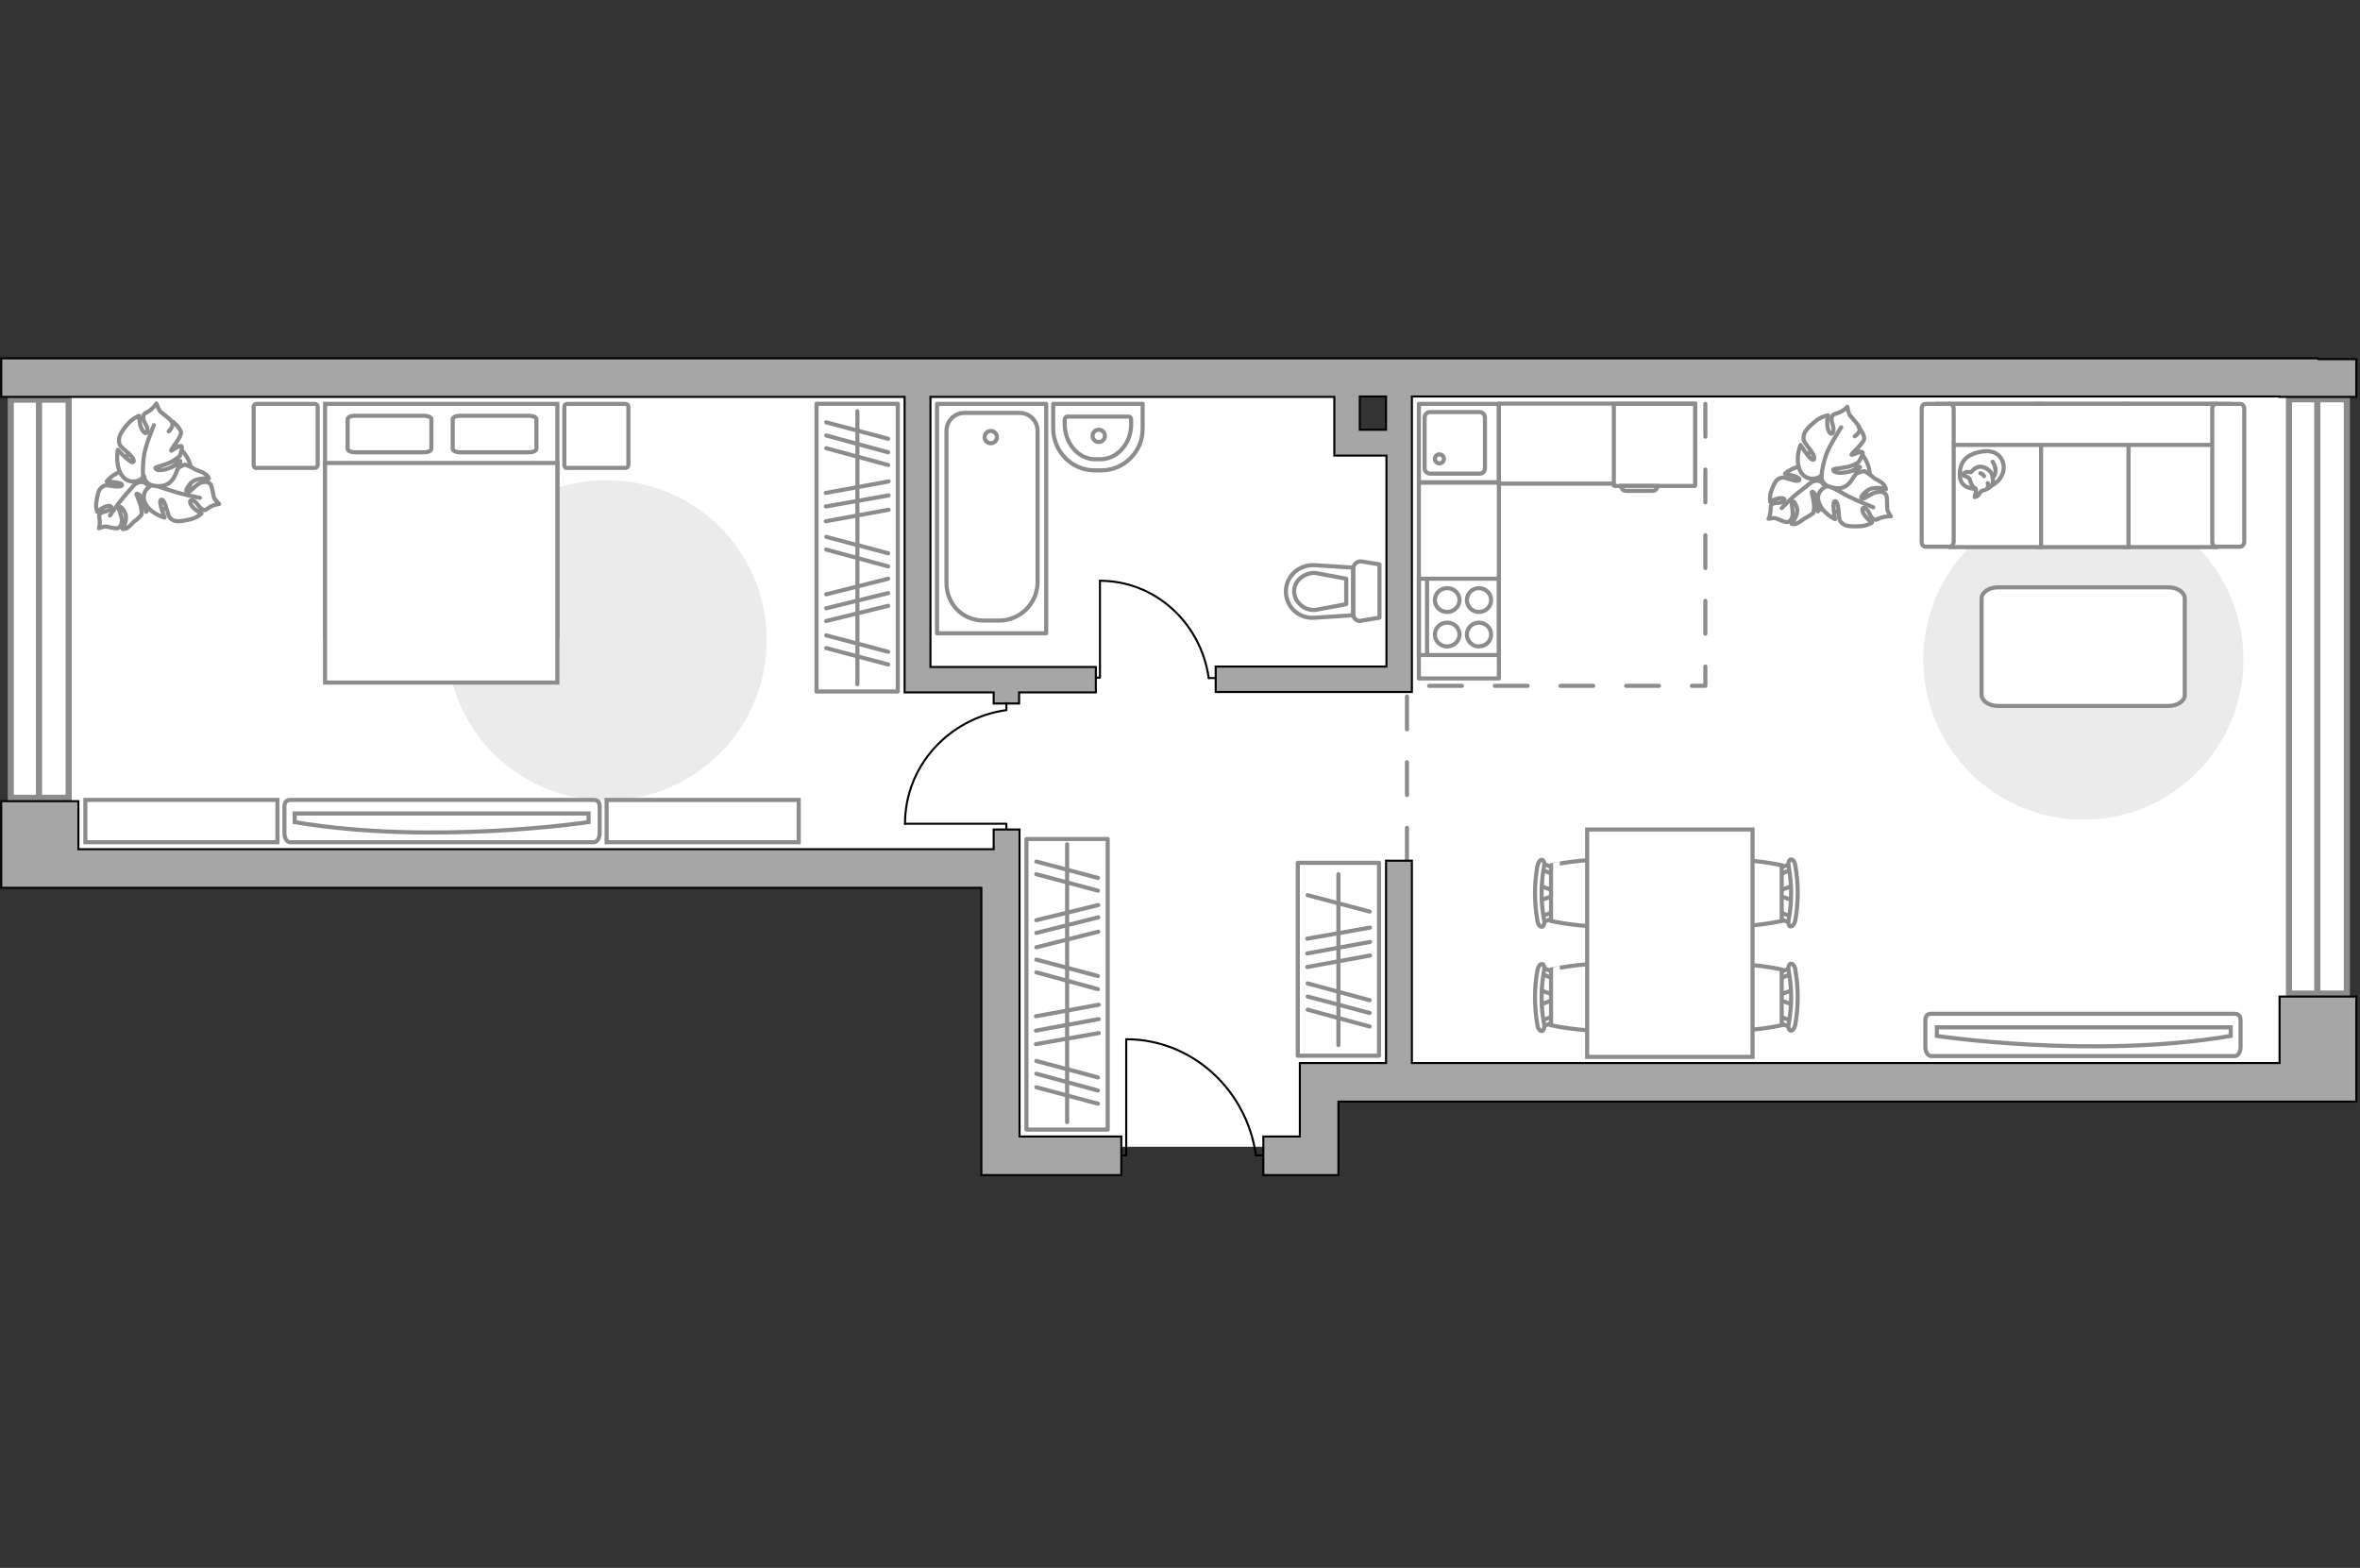 <?xml version="1.0" encoding="utf-8"?>
<!-- Generator: Adobe Illustrator 24.1.2, SVG Export Plug-In . SVG Version: 6.00 Build 0)  -->
<svg version="1.1" xmlns="http://www.w3.org/2000/svg" xmlns:xlink="http://www.w3.org/1999/xlink" x="0px" y="0px"
	 viewBox="0 0 575 382" style="enable-background:new 0 0 575 382;" xml:space="preserve">
<rect x="0" y="0" width="575" height="382" fill="#333333" stroke="none"/>
<style type="text/css">
	.st0{fill:#FFFFFF;}
	.st1{fill:#FFFFFF;stroke:#8C8C8C;stroke-width:1.5;stroke-linecap:round;stroke-miterlimit:10;}
	.st2{fill:#FFFFFF;stroke:#8C8C8C;stroke-width:1.5;stroke-miterlimit:10;}
	.st3{fill:none;stroke:#8C8C8C;stroke-linecap:round;stroke-linejoin:round;stroke-miterlimit:10;stroke-dasharray:8;}
	.st4{fill:none;stroke:#000000;stroke-width:0.5;stroke-linecap:round;stroke-linejoin:round;stroke-miterlimit:10;}
	.st5{fill:none;stroke:#8C8C8C;stroke-linecap:round;stroke-linejoin:round;stroke-miterlimit:10;}
	.st6{fill:#FFFFFF;stroke:#8C8C8C;stroke-miterlimit:10;}
	.st7{fill:#A6A6A6;stroke:#000000;stroke-width:0.5;stroke-miterlimit:10;}
	.st8{fill:#EBEBEB;}
	.st9{fill:#FFFFFF;stroke:#8C8C8C;stroke-linecap:round;stroke-linejoin:round;stroke-miterlimit:10;}
</style>
<g id="bg_1_">
	<polygon class="st0" points="564.7,260.1 564.7,92 340.9,92 340.9,107.9 328.2,107.9 328.2,92 9.7,92 9.7,209.7 243.8,209.7 
		243.8,279.4 321.4,279.4 321.4,263.7 564.7,263.7 	"/>
</g>
<g id="windows_1_">
	<g>
		
			<rect x="-38.8" y="138.8" transform="matrix(6.123234e-17 -1 1 6.123234e-17 -136.169 155.575)" class="st1" width="97" height="14.1"/>
		<line class="st2" x1="9.5" y1="194.4" x2="9.5" y2="97.4"/>
	</g>
	<g>
		
			<rect x="492.3" y="162.6" transform="matrix(6.123234e-17 -1 1 6.123234e-17 395.093 734.382)" class="st1" width="144.8" height="14.1"/>
		<line class="st2" x1="564.6" y1="242" x2="564.6" y2="97.3"/>
	</g>
</g>
<g id="plan">
	<polyline class="st3" points="342.8,209.7 342.8,167.1 415.5,167.1 415.5,94.2 	"/>
	<g id="Group_34_2_">
		<path id="Vector_158_2_" class="st4" d="M274.4,253.3v28.2h-1.2"/>
		<path id="Vector_159_2_" class="st4" d="M307.9,281.5H306"/>
		<path id="Vector_160_2_" class="st4" d="M306,281.5c-2.2-15.9-15.5-28.3-31.6-28.3"/>
	</g>
	<g>
		<circle class="st5" cx="241.4" cy="106.5" r="1.5"/>
		<g>
			<path id="Vector_135_4_" class="st5" d="M228.3,154.3V98.4h26.6v55.9H228.3z"/>
			<path id="Vector_136_4_" class="st5" d="M243.4,151.2h-3.6c-5.4,0-9.2-4.1-9.2-9.2v-37c0-2.4,1.9-4.4,4.4-4.4h13.4
				c2.4,0,4.4,1.9,4.4,4.4v37C252.7,147.1,248.5,151.2,243.4,151.2z"/>
		</g>
	</g>
	<g>
		<path id="Vector_133_2_" class="st5" d="M268.1,111.9h-1.2c-4.2,0-7.5-3.9-7.5-8.7v-0.9c0-0.4,0.3-0.8,0.6-0.8h15
			c0.4,0,0.6,0.3,0.6,0.8v0.9C275.7,108,272.2,111.9,268.1,111.9z"/>
		<path id="Vector_134_2_" class="st5" d="M268.3,114.6h-1.6c-5.6,0-10.1-4.6-10.1-10.3v-5.9h21.8v5.9
			C278.5,110,273.9,114.6,268.3,114.6z"/>
		<circle class="st5" cx="267.7" cy="106.2" r="1.5"/>
	</g>
	<g>
		<path id="wc_4_" class="st6" d="M320.6,148.6"/>
		<g id="Group_26_4_">
			<path id="Vector_130_4_" class="st5" d="M329.7,149.6v-11c0-1.1,1-2,2.1-1.8l4.3,0.7v13l-4.3,0.7
				C330.7,151.6,329.7,150.7,329.7,149.6z"/>
			<path id="Vector_131_4_" class="st5" d="M313.3,144.1c0-3.7,3.2-6.6,7-6.4l9.4,0.6v11.6l-9.4,0.6
				C316.5,150.8,313.3,147.9,313.3,144.1z"/>
			<path id="Vector_132_4_" class="st5" d="M328,141l-7.5-1.4c-1.3-0.1-2.6,0.4-3.6,1.2c-1,0.8-1.6,2-1.6,3.3c0,1.2,0.6,2.4,1.6,3.3
				c1,0.9,2.3,1.3,3.6,1.2l7.5-1.4V141z"/>
		</g>
	</g>
	<g>
		<g id="Group_27_2_">
			<path id="Vector_140_2_" class="st5" d="M365.2,117.5V98.4h-19.5v19.2H365.2z"/>
		</g>
		<path id="Vector_141_2_" class="st5" d="M347.1,101.7v12.4c0,0.7,0.6,1.3,1.3,1.3h12.1c0.8,0,1.3-0.6,1.3-1.3v-12.4
			c0-0.7-0.6-1.3-1.3-1.3h-12.1C347.7,100.4,347.1,101,347.1,101.7z"/>
		<path id="Vector_139_2_" class="st5" d="M351.8,111.8c0,0.6-0.5,1.1-1.1,1.1c-0.6,0-1.1-0.5-1.1-1.1c0-0.6,0.5-1.1,1.1-1.1
			C351.3,110.7,351.8,111.2,351.8,111.8z"/>
	</g>
	<g>
		<path class="st7" d="M564.7,87.6v-0.3H0.3v9.4h220.1v72h21.7v2.7h6.2v-2.7H267v-6.2h-40.3V96.7h98.4V111h12.7v51.4h-41.6v6.2H344
			v-72h211.4v0.1h18.7v-9.2H564.7z M337.7,104.7h-6.4v-8.1h6.4V104.7z"/>
		<polygon class="st7" points="555.4,259 344,259 344,209.7 337.7,209.7 337.7,259 316.7,259 316.7,276.9 307.8,276.9 307.8,286.3 
			316.7,286.3 321.4,286.3 326.1,286.3 326.1,268.4 555.4,268.4 558.8,268.4 574.1,268.4 574.1,242.8 555.4,242.8 		"/>
		<polygon class="st7" points="248.4,206.9 248.4,206.9 248.4,202.1 242.1,202.1 242.1,206.9 19.1,206.9 19.1,195.2 0.3,195.2 
			0.3,216.3 17,216.3 19.1,216.3 239.1,216.3 239.1,286.3 243.8,286.3 248.4,286.3 273.2,286.3 273.2,276.9 248.4,276.9 		"/>
	</g>
</g>
<g id="furniture_1_">
	<rect x="345.7" y="117.5" class="st5" width="19.5" height="47.8"/>
	
		<rect x="379.4" y="84.2" transform="matrix(6.123234e-17 -1 1 6.123234e-17 280.995 497.236)" class="st5" width="19.5" height="47.8"/>
	<g>
		<path id="Vector_142_2_" class="st5" d="M365.2,159.7V141h-19.5v18.6H365.2z"/>
		<g id="Group_28_2_">
			<g id="Group_29_2_">
				<path id="Vector_143_2_" class="st5" d="M357.4,146.2c0,1.6,1.3,2.9,2.9,2.9c1.7,0,3-1.3,3-2.9c0-1.6-1.3-2.9-3-2.9
					C358.7,143.3,357.4,144.6,357.4,146.2z"/>
				<path id="Vector_144_2_" class="st5" d="M349.6,146.2c0,1.6,1.3,2.9,3,2.9c1.6,0,3-1.3,3-2.9c0-1.6-1.3-2.9-3-2.9
					C350.9,143.3,349.6,144.6,349.6,146.2z"/>
			</g>
			<g id="Group_30_2_">
				<path id="Vector_145_2_" class="st5" d="M357.4,154.6c0,1.6,1.3,2.9,2.9,2.9c1.7,0,3-1.3,3-2.9c0-1.6-1.3-2.9-3-2.9
					C358.7,151.7,357.4,153,357.4,154.6z"/>
				<path id="Vector_146_2_" class="st5" d="M349.6,154.6c0,1.6,1.3,2.9,3,2.9c1.6,0,3-1.3,3-2.9c0-1.6-1.3-2.9-3-2.9
					C350.9,151.7,349.6,153,349.6,154.6z"/>
			</g>
		</g>
		<path id="Vector_147_2_" class="st5" d="M347.7,141v18.4"/>
	</g>
	<g>
		<path id="Vector_8_2_" class="st6" d="M393.4,118.4h19.5c0.1,0,0.1-0.1,0.1-0.1V98.4h-19.8v19.9
			C393.2,118.3,393.3,118.4,393.4,118.4z"/>
		<path id="Vector_9_2_" class="st6" d="M403.8,118.4H395c0,0.7,0.5,1.2,1.2,1.2h6.5C403.3,119.6,403.8,119.1,403.8,118.4z"/>
	</g>
	<g id="Group_34_5_">
		<path id="Vector_158_5_" class="st4" d="M268,141.5v23.6h-1"/>
		<path id="Vector_159_5_" class="st4" d="M296.1,165.2h-1.6"/>
		<path id="Vector_160_5_" class="st4" d="M294.5,165.2c-1.9-13.4-13-23.7-26.5-23.7"/>
	</g>
	<g id="Group_34_4_">
		<path id="Vector_158_4_" class="st4" d="M220.5,200.7h24.7v1.1"/>
		<path id="Vector_159_4_" class="st4" d="M245.2,171.3v1.7"/>
		<path id="Vector_160_4_" class="st4" d="M245.2,173c-14,2-24.7,13.6-24.7,27.7"/>
	</g>
	<path id="Vector_4_" class="st8" d="M468.6,160.7c0,21.5,17.4,39,39,39c21.5,0,39-17.4,39-39s-17.4-39-39-39
		C486,121.7,468.6,139.2,468.6,160.7z"/>
	<path id="Vector_84_2_" class="st9" d="M486.8,172h41.5c2.2,0,4-1.2,4-2.6v-23.6c0-1.5-1.8-2.7-4-2.7h-41.5c-2.2,0-4,1.2-4,2.7
		v23.6C482.9,170.8,484.6,172,486.8,172z"/>
	<g>
		<path id="Vector_90_4_" class="st6" d="M470.5,257.3c-0.7,0-1.4-0.9-1.4-2.2v-6.5c0-1.2,0.6-1.6,1.4-1.6h74c0.7,0,1.4,0.4,1.4,1.6
			v6.5c0,1.2-0.6,2.2-1.4,2.2H470.5z"/>
		<path id="Vector_91_4_" class="st6" d="M543.5,250.3h-71.6l0,2.1c0,0,38,5.7,71.6,0L543.5,250.3z"/>
	</g>
	<g>
		<path id="Vector_54_2_" class="st6" d="M539.9,98.4h-22.1v34.9h22.1V98.4z"/>
		<path id="Vector_55_2_" class="st6" d="M518.6,98.4h-22.1v34.9h22.1V98.4z"/>
		<path id="Vector_56_2_" class="st6" d="M497.3,98.4h-22.1v34.9h22.1V98.4z"/>
		<path id="Vector_57_2_" class="st6" d="M541,108.4l2.1-10h-71v10H541z"/>
		<path id="Vector_58_2_" class="st6" d="M539,99.6V132c0,0.7,0.4,1.2,1,1.2h5.8c0.5,0,1-0.6,1-1.2V99.6c0-0.7-0.4-1.2-1-1.2H540
			C539.5,98.4,539,98.9,539,99.6z"/>
		<path id="Vector_59_2_" class="st6" d="M468.2,99.6V132c0,0.7,0.4,1.2,1,1.2h5.8c0.5,0,1-0.6,1-1.2V99.6c0-0.7-0.4-1.2-1-1.2h-5.8
			C468.6,98.4,468.2,98.9,468.2,99.6z"/>
		<g>
			<path class="st9" d="M481.3,119.1c0,0-3.7,0.1-3.8-3.2c-0.1-3.4,1.6-5.3,5.5-5.9c3.9-0.6,5.6,2.2,5.1,4.8
				C487.5,117.4,485,119.1,481.3,119.1z"/>
			<path class="st9" d="M479.9,116.7c0,0-0.4-0.5-1.1-0.7c-0.7-0.2-0.6-0.4-0.6-0.4s0.6-0.8,1.6-0.6c0.5,0.1,0.5,0,0.5,0
				s0.7-1.1,2-1.3c1.3-0.1,2.7,1,3,1.8c0.3,0.8,0.4,2.1,0,2.7c-0.5,0.7-1.5,1.2-2.2,1.3c-0.7,0.1-0.8,1.1-1.4,1.4s-0.6,0.2-0.6,0.2
				s0.5-1.7,0.3-2C481.2,118.8,480.5,119,479.9,116.7z"/>
			<path class="st9" d="M483.4,116c0,0-0.2-0.5-0.9-0.7"/>
			<path class="st9" d="M484.3,117.7c0,0,0.2,0.5,0,1"/>
			<path class="st5" d="M485.5,116.3c0,0,0.6-0.2,0.7-1.5c0.1-1.1-0.7-2.3-0.7-2.3"/>
		</g>
	</g>
	<g id="Group_2_8_">
		<g id="Group_3_8_">
			<path id="Vector_10_8_" class="st6" d="M436.9,244.8l-3.8-1.3v-1l3.8-1.3V244.8z"/>
		</g>
		<g id="Group_4_8_">
			<path id="Vector_11_8_" class="st6" d="M433.2,237.6c0-0.3,0.2-0.6,0.4-0.7l3.1-1.2c0.3-0.1,0.6,0.1,0.6,0.5
				c0.1,0.4-0.1,0.8-0.3,0.9l-3.1,1.2c-0.3,0.1-0.6-0.1-0.6-0.5C433.2,237.7,433.2,237.7,433.2,237.6z"/>
		</g>
		<g id="Group_5_8_">
			<path id="Vector_12_8_" class="st6" d="M433.2,248.4c0-0.1,0-0.1,0-0.2c0.1-0.4,0.3-0.6,0.6-0.5l3.1,1.2c0.3,0.1,0.5,0.5,0.3,1
				c-0.1,0.4-0.3,0.6-0.6,0.5l-3.1-1.2C433.4,249,433.2,248.7,433.2,248.4z"/>
		</g>
		<path id="Vector_13_8_" class="st6" d="M418.2,249.8c-2.4-2.4-2.4-11.2,0-13.6c2.8-2.8,15.9,0,15.9,0v13.6
			C434.1,249.8,421,252.6,418.2,249.8z"/>
		<path id="Vector_14_8_" class="st6" d="M435.8,249.5c0.8-4.3,0.8-8.7,0-13c-0.2-0.9,0.1-1.6,0.5-1.7c0.4-0.1,1,0.5,1.1,1.4
			c0.8,4.5,0.8,9.1,0,13.5c-0.2,0.9-0.7,1.5-1.1,1.4C435.9,251.1,435.6,250.3,435.8,249.5z"/>
	</g>
	<g id="Group_2_7_">
		<g id="Group_3_7_">
			<path id="Vector_10_7_" class="st6" d="M436.9,219.4l-3.8-1.3v-1l3.8-1.3V219.4z"/>
		</g>
		<g id="Group_4_7_">
			<path id="Vector_11_7_" class="st6" d="M433.2,212.2c0-0.3,0.2-0.6,0.4-0.7l3.1-1.2c0.3-0.1,0.6,0.1,0.6,0.5
				c0.1,0.4-0.1,0.8-0.3,0.9l-3.1,1.2c-0.3,0.1-0.6-0.1-0.6-0.5C433.2,212.3,433.2,212.3,433.2,212.2z"/>
		</g>
		<g id="Group_5_7_">
			<path id="Vector_12_7_" class="st6" d="M433.2,223c0-0.1,0-0.1,0-0.2c0.1-0.4,0.3-0.6,0.6-0.5l3.1,1.2c0.3,0.1,0.5,0.5,0.3,1
				c-0.1,0.4-0.3,0.6-0.6,0.5l-3.1-1.2C433.4,223.7,433.2,223.4,433.2,223z"/>
		</g>
		<path id="Vector_13_7_" class="st6" d="M418.2,224.4c-2.4-2.4-2.4-11.2,0-13.6c2.8-2.8,15.9,0,15.9,0v13.6
			C434.1,224.4,421,227.2,418.2,224.4z"/>
		<path id="Vector_14_7_" class="st6" d="M435.8,224.1c0.8-4.3,0.8-8.7,0-13c-0.2-0.9,0.1-1.6,0.5-1.7c0.4-0.1,1,0.5,1.1,1.4
			c0.8,4.5,0.8,9.1,0,13.5c-0.2,0.9-0.7,1.5-1.1,1.4C435.9,225.8,435.6,225,435.8,224.1z"/>
	</g>
	<g id="Group_2_6_">
		<g id="Group_3_6_">
			<path id="Vector_10_6_" class="st6" d="M375.1,215.8l3.8,1.3v1l-3.8,1.3V215.8z"/>
		</g>
		<g id="Group_4_6_">
			<path id="Vector_11_6_" class="st6" d="M378.8,223c0,0.3-0.2,0.6-0.4,0.7l-3.1,1.2c-0.3,0.1-0.6-0.1-0.6-0.5
				c-0.1-0.4,0.1-0.8,0.3-0.9l3.1-1.2c0.3-0.1,0.6,0.1,0.6,0.5C378.8,222.9,378.8,222.9,378.8,223z"/>
		</g>
		<g id="Group_5_6_">
			<path id="Vector_12_6_" class="st6" d="M378.8,212.2c0,0.1,0,0.1,0,0.2c-0.1,0.4-0.3,0.6-0.6,0.5l-3.1-1.2
				c-0.3-0.1-0.5-0.5-0.3-1c0.1-0.4,0.3-0.6,0.6-0.5l3.1,1.2C378.6,211.6,378.8,211.9,378.8,212.2z"/>
		</g>
		<path id="Vector_13_6_" class="st6" d="M393.8,210.8c2.4,2.4,2.4,11.2,0,13.6c-2.8,2.8-15.9,0-15.9,0v-13.6
			C377.9,210.8,391,208,393.8,210.8z"/>
		<path id="Vector_14_6_" class="st6" d="M376.2,211.1c-0.8,4.3-0.8,8.7,0,13c0.2,0.9-0.1,1.6-0.5,1.7c-0.4,0.1-1-0.5-1.1-1.4
			c-0.8-4.5-0.8-9.1,0-13.5c0.2-0.9,0.7-1.5,1.1-1.4C376.1,209.5,376.4,210.3,376.2,211.1z"/>
	</g>
	<g id="Group_2_5_">
		<g id="Group_3_5_">
			<path id="Vector_10_5_" class="st6" d="M375.1,241.2l3.8,1.3v1l-3.8,1.3V241.2z"/>
		</g>
		<g id="Group_4_5_">
			<path id="Vector_11_5_" class="st6" d="M378.8,248.4c0,0.3-0.2,0.6-0.4,0.7l-3.1,1.2c-0.3,0.1-0.6-0.1-0.6-0.5
				c-0.1-0.4,0.1-0.8,0.3-0.9l3.1-1.2c0.3-0.1,0.6,0.1,0.6,0.5C378.8,248.2,378.8,248.3,378.8,248.4z"/>
		</g>
		<g id="Group_5_5_">
			<path id="Vector_12_5_" class="st6" d="M378.8,237.6c0,0.1,0,0.1,0,0.2c-0.1,0.4-0.3,0.6-0.6,0.5l-3.1-1.2
				c-0.3-0.1-0.5-0.5-0.3-1c0.1-0.4,0.3-0.6,0.6-0.5l3.1,1.2C378.6,236.9,378.8,237.2,378.8,237.6z"/>
		</g>
		<path id="Vector_13_5_" class="st6" d="M393.8,236.2c2.4,2.4,2.4,11.2,0,13.6c-2.8,2.8-15.9,0-15.9,0v-13.6
			C377.9,236.2,391,233.3,393.8,236.2z"/>
		<path id="Vector_14_5_" class="st6" d="M376.2,236.5c-0.8,4.3-0.8,8.7,0,13c0.2,0.9-0.1,1.6-0.5,1.7c-0.4,0.1-1-0.5-1.1-1.4
			c-0.8-4.5-0.8-9.1,0-13.5c0.2-0.9,0.7-1.5,1.1-1.4C376.1,234.8,376.4,235.6,376.2,236.5z"/>
	</g>
	<path id="Vector_35_2_" class="st6" d="M427,202.1v55.4h-40.3v-44.8v-10.6H427z"/>
	<g>
		<path id="Vector_60_4_" class="st6" d="M439.5,120.2c2.2,4.2,7.4,5.7,11.6,3.5c4.2-2.2,5.7-7.4,3.5-11.6
			c-2.2-4.2-7.4-5.7-11.6-3.5S437.3,116,439.5,120.2z"/>
		<path class="st9" d="M441.8,117.3c0,0,1.4-0.7,2.4,0.6c1.1,1.3,1.7,2.8,0.3,4.7c-1.4,1.9-1.6,2-1.6,2s0.1-2.5-0.5-3.8
			c-0.5-1.2-1-1-1-0.9s0.6,2.4,0.6,3.7c-0.1,1.2-0.2,1.4-0.2,1.4s-1.6,1.1-1.9,1.2c-0.3,0.1-1.2,0.9-2,1.3s-1.4,0.1-1.4,0.1
			s1.8-2.1,1.3-3.9c-0.6-1.9-1-1.6-1.2-1.2c-0.2,0.4,0.4,2.2,0.1,3.3c-0.3,1.1-0.8,1.4-1.4,1.4c-0.5,0-2.1-0.7-2.6-0.9
			c-0.5-0.2-1.8,0.1-1.8,0.1s0.4-0.7,0.5-1.9c0.1-1.2-0.2-1.2,0.5-1.7c0.7-0.5,2,0,2.7-0.7c0.7-0.7-0.6-0.9-1.6-0.6
			c-1,0.3-1.7,0.8-1.7,0.8s-0.2-1.2,0.2-2.5c0.5-1.3,1-2.7,1.8-3.1c0.8-0.4,0.9-0.5,2.6,0c1.6,0.6,2.7,0.6,2.5,0
			c-0.2-0.6-3.5-1.3-3.5-1.3s2.1-1.9,4.5-1.7C441.8,113.8,442.3,116.3,441.8,117.3z"/>
		<path class="st5" d="M434.1,123.8c0,0,2.7-2.8,4.2-3.9c0.9-0.7,2.7-2.1,3.4-2.7c1.1-0.8,2.3-1.3,3.7-1.5"/>
		<path class="st9" d="M445.9,118.4c0,0-1.4-1.1-0.5-2.9c0.9-1.7,2.2-3.1,4.9-2.5c2.7,0.7,2.9,0.8,2.9,0.8s-2.7,1.1-3.8,2.2
			c-1.1,1.1-0.6,1.5-0.4,1.5c0.1,0,2.3-1.8,3.7-2.3s1.6-0.4,1.6-0.4s1.9,1.2,2.1,1.5c0.2,0.3,1.6,0.8,2.3,1.5
			c0.7,0.7,0.8,1.4,0.8,1.4s-3-1-4.8,0.5c-1.7,1.5-1.3,1.8-0.8,1.8c0.5,0,2.2-1.5,3.5-1.6c1.3-0.2,1.9,0.2,2.2,0.8
			c0.2,0.6,0.2,2.6,0.2,3.2c0,0.6,0.9,1.9,0.9,1.9s-0.9-0.1-2.3,0.3c-1.3,0.4-1.2,0.8-2,0.3c-0.9-0.5-1-2.2-2-2.6
			c-1-0.4-0.7,1.1,0.1,2c0.7,0.9,1.6,1.5,1.6,1.5s-1.1,0.8-2.8,0.9c-1.6,0.1-3.4,0.1-4.2-0.5c-0.8-0.6-1-0.8-1.1-2.8
			c-0.1-2-0.6-3.2-1.1-2.7c-0.5,0.5,0.2,4.3,0.2,4.3s-3-1.4-3.9-4C442.2,120,444.5,118.3,445.9,118.4z"/>
		<path class="st5" d="M456.4,123.6c0,0-4.2-1.7-6.1-2.7c-1.2-0.7-3.5-1.9-4.5-2.4c-1.4-0.8-2.5-1.9-3.3-3.2"/>
		<g>
			<path class="st9" d="M451.9,106.3c1.1-0.8,1.4-1.6,1.1-2.2c-0.2-0.6-1.7-2.2-2.2-2.8s-0.7-2.2-0.7-2.2s-0.6,0.8-2,1.4
				c-1.4,0.6-1.5,0.2-1.8,1.3c-0.3,1,0.8,2.4,0.3,3.5c-0.5,1.1-1.3-0.4-1.4-1.7c-0.1-1.3,0.2-2.4,0.2-2.4s-1.5,0.2-2.9,1.3
				c-1.4,1.1-2.8,2.4-3,3.5c-0.2,1.1-0.2,1.3,1.1,3c1.4,1.7,1.8,3,1.1,3c-0.8,0-3-3.6-3-3.6s-1.4,3.3-0.2,6.1
				c1.2,2.8,4.3,2.4,5.3,1.3c0,0-0.3,1.9,1.7,2.7c2,0.7,4.1,0.9,5.7-1.6c1.7-2.5,1.7-2.7,1.7-2.7s-3,1.1-4.7,1
				c-1.7-0.1-1.6-0.8-1.5-0.9c0.1-0.1,3.2-0.3,4.6-0.9c1.5-0.6,1.6-0.9,1.6-0.9s1.2-2,0.9-2.3c-0.5-0.4-2.6,0.8-2.7,0.6
				c0-0.4,3-2.8,3.1-3.9c0.1-1.1-1.4-2.9-1.4-2.9"/>
			<path class="st5" d="M448.6,104.1c0,0-3,4.6-3.7,6.8c-0.5,1.4-1,3.5-1.1,5.1"/>
		</g>
	</g>
	<g>
		<path id="Vector_60_3_" class="st6" d="M31.5,121c3,3.7,8.3,4.3,12,1.3c3.7-3,4.3-8.3,1.3-12c-3-3.7-8.3-4.3-12-1.3
			C29.1,112,28.5,117.4,31.5,121z"/>
		<path class="st9" d="M33.2,117.8c0,0,1.2-0.9,2.5,0.1c1.3,1.1,2.2,2.4,1.1,4.6c-1.1,2.1-1.2,2.2-1.2,2.2s-0.4-2.5-1.2-3.6
			c-0.8-1.1-1.2-0.8-1.2-0.7c0,0.1,1.1,2.3,1.2,3.5c0.2,1.2,0.1,1.5,0.1,1.5s-1.3,1.4-1.6,1.5c-0.3,0.1-1,1.1-1.7,1.6
			s-1.3,0.4-1.3,0.4s1.4-2.4,0.5-4.1c-0.9-1.7-1.3-1.4-1.4-1c-0.1,0.4,0.8,2.1,0.7,3.2c-0.1,1.1-0.6,1.6-1.1,1.7
			c-0.5,0.1-2.2-0.3-2.7-0.4c-0.5-0.1-1.8,0.4-1.8,0.4s0.3-0.8,0.2-1.9c-0.1-1.2-0.4-1.1,0.2-1.7c0.6-0.6,2-0.4,2.5-1.2
			c0.5-0.8-0.8-0.8-1.7-0.3c-0.9,0.4-1.6,1.1-1.6,1.1s-0.5-1.1-0.2-2.5c0.2-1.4,0.5-2.9,1.2-3.4c0.7-0.5,0.8-0.7,2.5-0.4
			c1.7,0.3,2.8,0.1,2.5-0.4c-0.3-0.5-3.7-0.7-3.7-0.7s1.7-2.2,4.1-2.5C32.6,114.4,33.5,116.7,33.2,117.8z"/>
		<path class="st5" d="M26.8,125.6c0,0,2.2-3.2,3.4-4.6c0.8-0.9,2.3-2.6,2.9-3.3c0.9-1,2.1-1.7,3.3-2.1"/>
		<path class="st9" d="M37.5,118.1c0,0-1.6-0.9-1-2.7c0.6-1.9,1.6-3.5,4.4-3.3c2.8,0.2,3,0.2,3,0.2s-2.5,1.6-3.3,2.9
			c-0.8,1.3-0.3,1.6-0.2,1.6c0.1-0.1,2-2.2,3.2-2.9c1.2-0.7,1.5-0.7,1.5-0.7s2.1,0.8,2.3,1.1c0.3,0.2,1.7,0.6,2.5,1.1
			c0.8,0.5,1,1.2,1,1.2s-3.2-0.4-4.6,1.3c-1.4,1.7-0.9,2-0.4,2c0.5-0.1,1.9-1.9,3.1-2.3c1.2-0.4,1.9-0.1,2.3,0.4
			c0.3,0.5,0.7,2.5,0.8,3.1c0.1,0.6,1.3,1.7,1.3,1.7s-0.9,0-2.2,0.7c-1.2,0.7-1,1-1.9,0.6c-0.9-0.4-1.3-1.9-2.4-2.2
			c-1.1-0.2-0.5,1.2,0.4,2c0.9,0.8,1.8,1.2,1.8,1.2s-1,1-2.6,1.4c-1.6,0.4-3.3,0.7-4.2,0.3c-0.9-0.5-1.1-0.6-1.6-2.5
			c-0.5-1.9-1.2-3-1.6-2.4c-0.4,0.6,1,4.2,1,4.2s-3.2-0.8-4.6-3.3C34.1,120.3,36.1,118.3,37.5,118.1z"/>
		<path class="st5" d="M48.7,121.3c0,0-4.5-0.9-6.5-1.6c-1.3-0.4-3.8-1.2-4.8-1.6c-1.5-0.5-2.8-1.4-3.8-2.6"/>
		<g>
			<path class="st9" d="M41.1,105.1c1-1,1.1-1.8,0.7-2.4c-0.3-0.6-2.1-1.9-2.6-2.3c-0.5-0.4-1.1-2.1-1.1-2.1s-0.5,0.9-1.7,1.8
				c-1.2,0.8-1.4,0.5-1.5,1.6c-0.1,1.1,1.3,2.2,1,3.4c-0.3,1.1-1.3-0.1-1.7-1.4c-0.3-1.3-0.3-2.4-0.3-2.4s-1.4,0.5-2.6,1.8
				c-1.2,1.3-2.3,2.9-2.3,4c0,1.1,0,1.4,1.7,2.8s2.3,2.6,1.6,2.7c-0.7,0.1-3.6-3-3.6-3s-0.7,3.5,0.9,6.1c1.7,2.6,4.7,1.6,5.5,0.3
				c0,0,0.1,1.9,2.2,2.3c2.1,0.4,4.2,0.1,5.4-2.6c1.2-2.8,1.2-3,1.2-3s-2.7,1.7-4.4,1.8c-1.7,0.2-1.7-0.5-1.6-0.6
				c0.1-0.1,3.1-0.8,4.4-1.7c1.3-0.9,1.5-1.1,1.5-1.1s0.8-2.2,0.4-2.4c-0.6-0.3-2.5,1.3-2.5,1.1c-0.1-0.4,2.5-3.3,2.4-4.4
				c-0.1-1.1-1.9-2.6-1.9-2.6"/>
			<path class="st5" d="M37.5,103.6c0,0-2.1,5-2.4,7.3c-0.2,1.5-0.4,3.6-0.2,5.2"/>
		</g>
	</g>
	<path id="Vector_3_" class="st8" d="M147.8,195c-21.5,0-39-17.4-39-39s17.4-39,39-39s39,17.4,39,39S169.3,195,147.8,195z"/>
	<g>
		<path id="Vector_98_2_" class="st6" d="M135.8,155.1H79.2V98.4h56.6V155.1z"/>
		<path id="Vector_99_2_" class="st6" d="M79.2,166.3h56.6v-53.5H85.9h-6.7v7.3V166.3z"/>
		<path id="Vector_100_2_" class="st5" d="M112.1,101.3h16.8c1,0,1.8,0.4,1.8,0.8v7.3c0,0.4-0.8,0.8-1.8,0.8h-16.8
			c-1,0-1.8-0.4-1.8-0.8v-7.3C110.4,101.6,111.2,101.3,112.1,101.3z"/>
		<path id="Vector_101_2_" class="st5" d="M86.5,101.3h16.8c1,0,1.8,0.4,1.8,0.8v7.3c0,0.4-0.8,0.8-1.8,0.8H86.5
			c-1,0-1.8-0.4-1.8-0.8v-7.3C84.8,101.6,85.5,101.3,86.5,101.3z"/>
	</g>
	<path id="Vector_5_4_" class="st9" d="M61.8,113.3V99.1c0-0.4,0.3-0.7,0.7-0.7h14.2c0.4,0,0.7,0.3,0.7,0.7v14.2
		c0,0.4-0.3,0.7-0.7,0.7H62.5C62.1,114.1,61.8,113.8,61.8,113.3z"/>
	<path id="Vector_5_3_" class="st9" d="M137.5,113.3V99.1c0-0.4,0.3-0.7,0.7-0.7h14.2c0.4,0,0.7,0.3,0.7,0.7v14.2
		c0,0.4-0.3,0.7-0.7,0.7h-14.2C137.8,114.1,137.5,113.8,137.5,113.3z"/>
	<g>
		<path id="Vector_90_3_" class="st6" d="M144.7,205.2c0.7,0,1.4-0.9,1.4-2.2v-6.5c0-1.2-0.6-1.6-1.4-1.6h-74
			c-0.7,0-1.4,0.4-1.4,1.6v6.5c0,1.2,0.6,2.2,1.4,2.2H144.7z"/>
		<path id="Vector_91_3_" class="st6" d="M71.8,198.2h71.6l0,2.1c0,0-38,5.7-71.6,0L71.8,198.2z"/>
	</g>
	<path id="Vector_93_4_" class="st6" d="M147.8,194.9h46.8v10.3h-46.8V194.9z"/>
	<path id="Vector_93_3_" class="st6" d="M20.8,194.9h46.8v10.3H20.8V194.9z"/>
	
		<rect x="224.6" y="230" transform="matrix(-1.836970e-16 1 -1 -1.836970e-16 499.884 -20.182)" class="st5" width="70.8" height="19.8"/>
	<line class="st5" x1="267.7" y1="244.8" x2="252.4" y2="247.6"/>
	<line class="st5" x1="267.7" y1="248.3" x2="252.4" y2="251.1"/>
	<line class="st5" x1="267.7" y1="251.7" x2="252.4" y2="254.4"/>
	<line class="st5" x1="267.5" y1="262.5" x2="252.5" y2="258.5"/>
	<line class="st5" x1="267.5" y1="265.7" x2="252.5" y2="261.6"/>
	<line class="st5" x1="267.5" y1="237.8" x2="252.5" y2="233.8"/>
	<line class="st5" x1="267.5" y1="241" x2="252.5" y2="236.9"/>
	<line class="st5" x1="267.5" y1="268.9" x2="252.5" y2="264.9"/>
	<line class="st5" x1="267.5" y1="213.9" x2="252.5" y2="209.9"/>
	<line class="st5" x1="267.5" y1="217" x2="252.5" y2="213"/>
	<line class="st5" x1="267.6" y1="220.5" x2="252.5" y2="224.2"/>
	<line class="st5" x1="267.6" y1="227" x2="252.5" y2="230.8"/>
	<line class="st5" x1="267.6" y1="223.5" x2="252.5" y2="227.3"/>
	<line class="st5" x1="260" y1="205.7" x2="260" y2="273.4"/>
	
		<rect x="173.8" y="123.5" transform="matrix(6.123234e-17 -1 1 6.123234e-17 75.44 342.278)" class="st5" width="70.1" height="19.8"/>
	<line class="st5" x1="201.2" y1="127" x2="216.5" y2="124.2"/>
	<line class="st5" x1="201.2" y1="123.4" x2="216.5" y2="120.7"/>
	<line class="st5" x1="201.2" y1="120.1" x2="216.5" y2="117.3"/>
	<line class="st5" x1="201.3" y1="109.2" x2="216.4" y2="113.3"/>
	<line class="st5" x1="201.3" y1="106.1" x2="216.4" y2="110.2"/>
	<line class="st5" x1="201.3" y1="133.9" x2="216.4" y2="138"/>
	<line class="st5" x1="201.3" y1="130.8" x2="216.4" y2="134.8"/>
	<line class="st5" x1="201.3" y1="102.9" x2="216.4" y2="106.9"/>
	<line class="st5" x1="201.3" y1="157.9" x2="216.4" y2="161.9"/>
	<line class="st5" x1="201.3" y1="154.8" x2="216.4" y2="158.8"/>
	<line class="st5" x1="201.3" y1="151.3" x2="216.4" y2="147.6"/>
	<line class="st5" x1="201.3" y1="144.8" x2="216.4" y2="141"/>
	<line class="st5" x1="201.3" y1="148.2" x2="216.4" y2="144.5"/>
	<line class="st5" x1="208.9" y1="166.7" x2="208.9" y2="100.2"/>
	
		<rect x="302.6" y="223.9" transform="matrix(-1.836970e-16 1 -1 -1.836970e-16 559.894 -92.382)" class="st5" width="47" height="19.8"/>
	<line class="st5" x1="333.8" y1="226" x2="318.5" y2="228.7"/>
	<line class="st5" x1="333.8" y1="229.5" x2="318.5" y2="232.3"/>
	<line class="st5" x1="333.8" y1="232.8" x2="318.5" y2="235.6"/>
	<line class="st5" x1="333.7" y1="243.7" x2="318.6" y2="239.6"/>
	<line class="st5" x1="333.7" y1="246.8" x2="318.6" y2="242.8"/>
	<line class="st5" x1="333.7" y1="222.1" x2="318.6" y2="218.1"/>
	<line class="st5" x1="333.7" y1="250.1" x2="318.6" y2="246"/>
	<line class="st5" x1="326.1" y1="213" x2="326.1" y2="254.6"/>
</g>
<g id="points">
	<path id="hallway" class="st7" d="M292.6,214.1"/>
	<path id="wc_x5F_bedroom" class="st7" d="M287.2,134.5"/>
	<path id="kitchen" class="st7" d="M379.1,136.9"/>
	<path id="bedroom_x5F_1" class="st7" d="M480,182.1"/>
	<path id="bedroom_x5F_2" class="st7" d="M112.4,154.3"/>
</g>
</svg>
